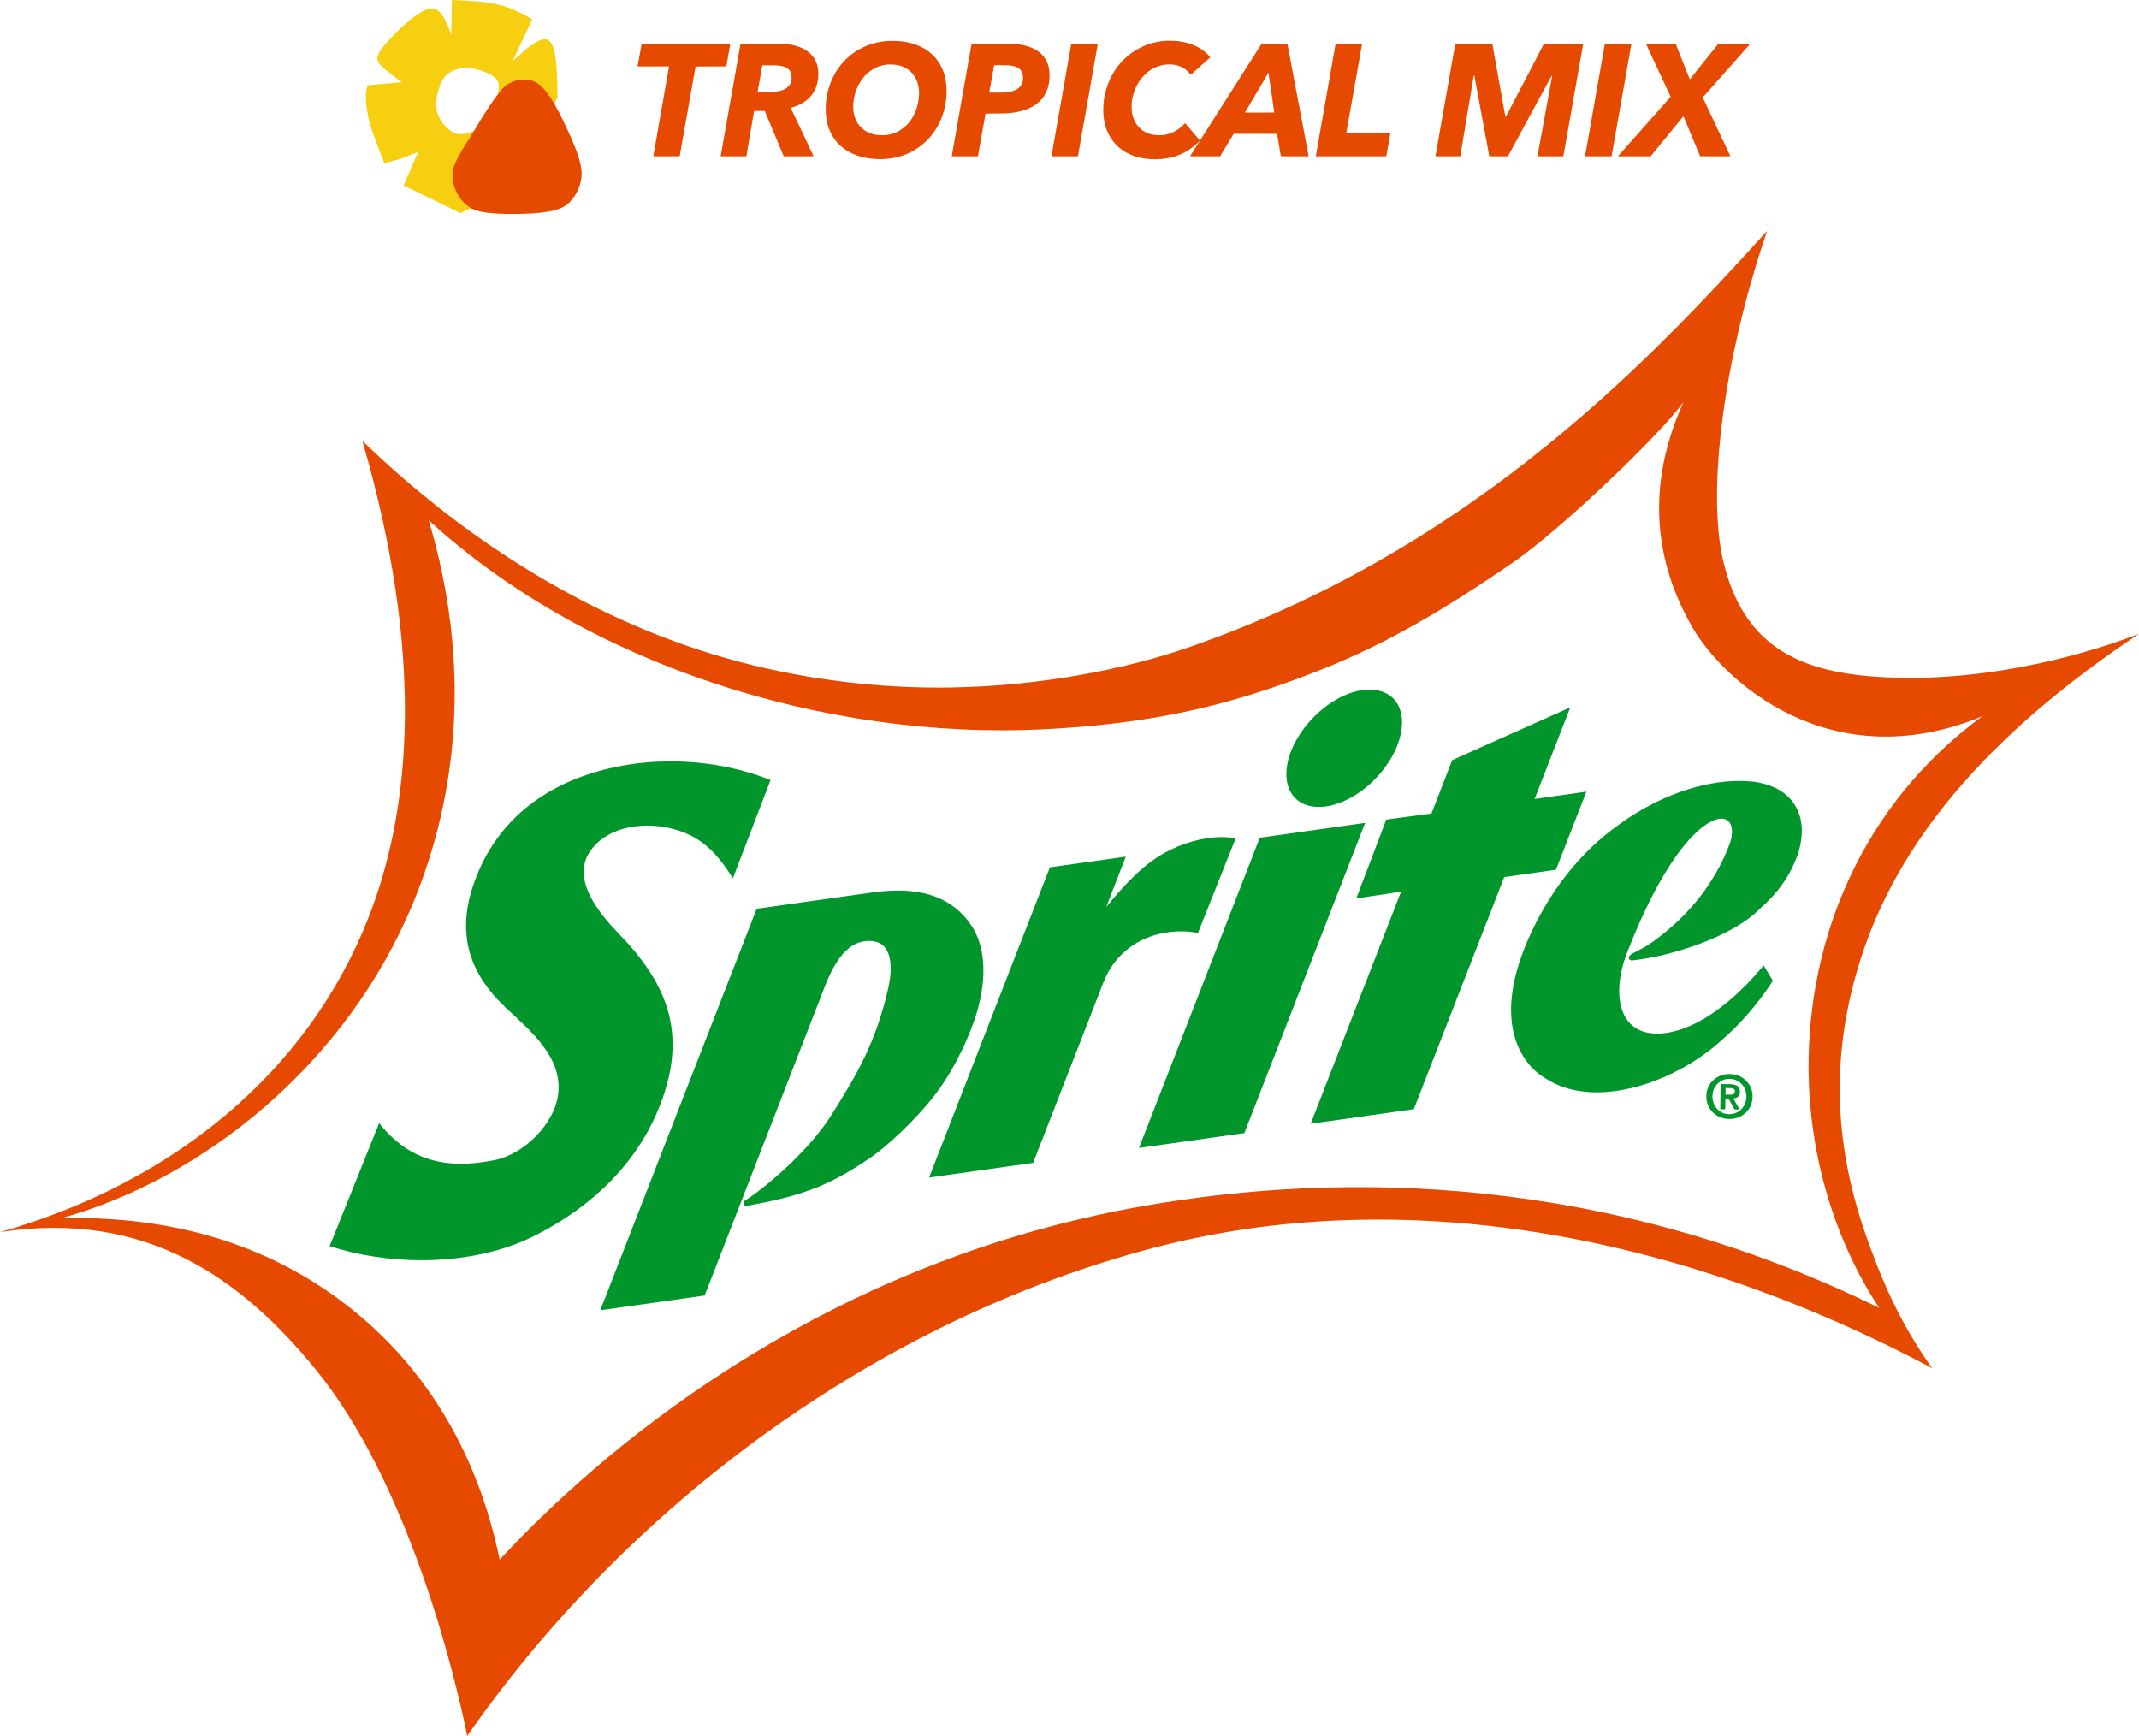 <?xml version="1.0" encoding="UTF-8" standalone="no"?>
<svg
   xmlns:dc="http://purl.org/dc/elements/1.1/"
   xmlns:cc="http://creativecommons.org/ns#"
   xmlns:rdf="http://www.w3.org/1999/02/22-rdf-syntax-ns#"
   xmlns:svg="http://www.w3.org/2000/svg"
   xmlns="http://www.w3.org/2000/svg"
   id="svg73"
   viewBox="0 0 7089.799 5753.999"
   height="5753.999"
   width="7089.799"
   version="1.1">
  <defs
     id="defs77" />
  <g
     transform="translate(3125.205,2526.76)"
     id="layer1">
    <g
       id="g4"
       style="fill:#f7cf11;fill-opacity:1;stroke-linejoin:miter">
      <path
         id="path2"
         d="m -1627.282,-2526.76 v 2e-4 0.195 l -2.153,114.114 c -8.854,-24.099 -17.789,-48.151 -31.184,-65.997 -8.217,-10.948 -18.156,-19.618 -33.208,-19.8 -9.855,-0.118 -21.864,3.404 -36.976,12.247 -38.184,22.346 -96.352,78.781 -123.587,113.298 -27.276,34.567 -23.56,47.206 -8.041,63.37 15.367,16.006 42.283,35.494 69.2,54.961 v 0 l -113.615,10.396 c -8.262,25.202 -7.306,52.779 0.399,95.42 7.697,42.594 31.324,102.519 54.91,162.342 l 0.068,0.173 0.202,-0.054 56.356,-15.069 h 0.013 l 0.013,-0.01 56.025,-22.157 -48.885,111.138 -0.067,0.153 0.164,0.079 189.136,91.625 0.112,0.054 0.11,-0.061 c 66.381,-36.92 169.688,-60.065 186.185,-137.879 16.501,-77.831 94.156,-155.233 134.847,-246.389 l 0.016,-0.034 -10e-4,-0.037 c -1.322,-83.343 -2.627,-166.959 -27.479,-186.961 -4.209,-3.388 -9.093,-4.958 -14.528,-5.016 -26.584,-0.28 -66.487,35.721 -106.382,71.846 l 64.76,-137.909 0.069,-0.147 -0.152,-0.085 c -33.756,-18.941 -67.581,-37.924 -111.89,-48.562 -44.366,-10.652 -99.256,-12.943 -154.207,-15.237 l -0.224,-0.01 v 2e-4 z m 48.445,224.964 v 3e-4 c 0.408,0 0.795,0.012 1.154,0.025 7.84,0.296 15.649,1.411 23.305,2.921 18.854,3.718 37.348,10.043 53.724,18.976 7.146,3.898 14.437,8.057 19.659,13.805 4.272,4.701 7.028,10.627 8.154,16.562 1.731,9.125 0.61,18.574 -0.723,27.773 -2.039,14.085 -5.26,28.066 -9.384,41.802 -6.773,22.561 -15.344,46.547 -33.73,63.427 -11.653,10.698 -26.23,19.191 -41.586,25.371 -12.826,5.163 -27.028,9.245 -41.116,9.166 -0.989,-0.01 -1.976,-0.032 -2.962,-0.079 -13.126,-0.633 -25.632,-7.665 -35.178,-15.583 -11.982,-9.939 -21.706,-22.148 -29.132,-35.063 -5.608,-9.754 -10.012,-20.308 -11.606,-31.138 -3.702,-25.149 1.638,-51.318 10.055,-75.629 3.411,-9.851 7.489,-19.731 13.826,-28.393 6.353,-8.683 15.293,-16.168 25.31,-21.605 7.646,-4.151 16.107,-7.265 24.772,-9.387 4.131,-1.012 12.521,-2.357 12.79,-2.4 l -5e-4,7e-4 c 0.226,-0.018 7.907,-0.594 12.668,-0.551 v 3e-4 z" />
    </g>
    <g
       id="g8"
       style="fill:#e54a00;fill-opacity:1;stroke-linejoin:miter">
      <path
         id="path6"
         d="m -1386.971,-2263.116 c -13.158,-0.109 -26.466,2.386 -38.026,6.963 -8.52,3.373 -16.843,7.698 -24.101,13.332 -8.848,6.869 -15.953,15.818 -22.711,24.692 l -1.96,2.572 v 0 l -1.964,2.577 v 0 c -8.494,11.153 -16.992,22.425 -24.724,34.292 -2.313,3.549 -4.593,7.125 -6.876,10.706 -0.899,1.409 -1.798,2.82 -2.7,4.23 h -10e-5 c -0.866,1.353 -2.607,4.066 -2.607,4.066 -0.03,0.047 -1.728,2.676 -2.587,3.997 h 10e-5 c -1.323,2.033 -2.651,4.058 -3.985,6.092 -1.333,2.033 -2.67,4.071 -3.998,6.113 h 10e-5 c -1.386,2.129 -2.762,4.265 -4.124,6.419 -5.503,8.698 -10.701,17.63 -15.916,26.589 -5.096,8.755 -10.205,17.534 -15.633,26.156 -3.627,5.761 -7.306,11.51 -10.998,17.278 -3.702,5.784 -7.413,11.584 -11.093,17.427 -8.021,12.741 -15.887,25.692 -23.141,39.123 -7.993,14.801 -15.938,30.423 -19.558,47.261 -5.212,24.251 0.692,51.529 11.763,73.198 11.457,22.426 28.604,44.156 50.627,54.739 20.407,9.806 43.371,12.929 65.784,15.01 6.735,0.625 13.491,1.117 20.261,1.497 21.451,1.203 43.039,1.287 64.655,0.974 32.905,-0.477 66.165,-1.606 98.889,-6.918 27.43,-4.452 57.159,-12.643 76.41,-33.431 22.921,-24.75 39.043,-60.511 37.949,-95.537 -0.715,-22.88 -7.454,-45.546 -15.071,-66.858 -10.287,-28.784 -22.595,-56.361 -35.186,-83.147 l -1e-4,4e-4 -0.01,-0.016 -3e-4,-5e-4 c -16.542,-35.191 -32.955,-69.887 -53.971,-100.823 -12.364,-18.201 -26.239,-36.603 -44.857,-48.012 -11.712,-7.178 -26.077,-10.446 -40.544,-10.566 z" />
    </g>
    <g
       id="g54">
      <g
         id="g12"
         style="fill:#e54a00;fill-opacity:1;stroke-linejoin:miter">
        <path
           id="path10"
           d="m 739.731,-2391.473 c -36.155,2.069 -71.663,13.273 -102.172,32.276 -44.429,27.665 -77.437,70.326 -94.114,121.691 -11.894,36.671 -15.039,77.651 -8.575,112.039 4.18,22.322 11.722,41.196 23.529,58.821 5.818,8.704 10.515,14.35 18.228,21.977 31.242,30.854 76.877,46.885 130.355,45.764 47.316,-0.991 86.487,-13.789 119.926,-39.214 8.231,-6.248 19.909,-16.892 23.615,-21.503 l 1.25,-1.55 -24.175,-28.613 c -13.316,-15.686 -24.347,-28.613 -24.519,-28.699 -0.13,-0.043 -2.198,1.853 -4.568,4.266 -18.573,19.046 -39.085,30.078 -64.251,34.474 -4.74,0.862 -7.11,0.99 -16.935,0.99 -11.721,0.043 -15.039,-0.259 -23.184,-1.982 -38.568,-8.145 -63.992,-38.008 -68.172,-80.194 -0.603,-6.205 -0.603,-19.607 0,-25.726 2.974,-29.691 14.22,-57.786 32.061,-80.366 4.524,-5.731 15.297,-16.461 20.943,-20.899 17.021,-13.359 36.198,-21.546 57.312,-24.39 8.016,-1.12 21.676,-0.991 29.518,0.173 18.746,2.887 34.087,10.256 45.894,22.063 2.5,2.499 5.645,6.033 7.024,7.843 1.379,1.853 2.629,3.361 2.801,3.361 0.216,0 34.862,-30.854 62.7,-55.848 l 2.068,-1.853 -3.188,-3.792 c -26.976,-32.233 -76.446,-51.754 -130.355,-51.322 -5.861,0.042 -11.722,0.129 -13.014,0.215 z" />
      </g>
      <g
         id="g16"
         style="fill:#e54a00;fill-opacity:1;stroke-linejoin:miter">
        <path
           id="path14"
           d="m -182.016,-2390.913 c -23.83,1.423 -48.221,6.852 -70.025,15.47 -6.938,2.759 -22.969,10.687 -29.303,14.479 -24.304,14.607 -45.247,33.482 -61.752,55.718 -24.864,33.396 -39.602,72.05 -44.299,116.176 -0.905,8.705 -1.25,27.32 -0.646,36.887 1.681,26.2 7.067,47.271 17.28,67.439 4.568,9.006 7.326,13.531 13.1,21.201 17.625,23.485 41.326,40.55 71.835,51.624 30.165,10.988 70.198,15.125 106.395,10.988 29.088,-3.318 56.02,-11.936 81.574,-26.114 6.636,-3.706 20.943,-13.315 27.364,-18.486 47.186,-37.792 75.886,-93.466 82.048,-159.009 0.818,-8.92 0.689,-32.534 -0.259,-41.799 -4.137,-40.421 -18.875,-72.653 -44.687,-97.819 -24.52,-23.916 -58.52,-39.344 -98.639,-44.773 -14.135,-1.939 -36.456,-2.801 -49.987,-1.983 z m 23.916,78.687 c 9.954,1.379 17.625,3.361 25.812,6.679 12.109,4.912 23.873,13.316 31.802,22.796 20.124,24.002 26.33,56.967 18.228,97.172 -4.094,20.468 -12.454,40.334 -23.787,56.58 -11.377,16.332 -27.148,30.165 -44.041,38.61 -17.237,8.662 -34.56,12.324 -55.589,11.764 -13.229,-0.344 -23.356,-2.154 -34.302,-6.119 -28.182,-10.213 -47.962,-33.224 -54.684,-63.561 -3.361,-15.254 -3.447,-34.257 -0.215,-52.141 5.861,-32.534 21.848,-62.569 44.127,-82.779 19.305,-17.495 42.36,-27.536 68.431,-29.691 5.731,-0.474 18.228,-0.129 24.218,0.69 z" />
      </g>
      <g
         id="g20"
         style="fill:#e54a00;fill-opacity:1;stroke-linejoin:miter">
        <path
           id="path18"
           d="m -998.403,-2381.346 c -0.086,0.301 -3.103,16.85 -6.679,36.758 -3.62,19.908 -6.636,36.628 -6.766,37.145 l -0.215,0.991 h 52.228 52.228 l -0.259,1.163 c -0.129,0.69 -5.602,31.544 -12.066,68.645 -6.507,37.102 -18.142,103.421 -25.855,147.418 -7.714,43.997 -14.048,80.15 -14.048,80.28 0,0.129 19.693,0.258 43.739,0.258 24.046,0 43.739,-0.129 43.739,-0.345 0,-0.172 1.853,-10.687 4.094,-23.356 10.902,-61.707 45.678,-258.034 46.971,-265.274 0.819,-4.567 1.508,-8.403 1.508,-8.532 0,-0.129 22.968,-0.258 51.065,-0.258 h 51.022 l 0.302,-1.638 c 1.853,-9.695 12.928,-73.213 12.799,-73.471 -0.086,-0.172 -66.19,-0.302 -146.902,-0.302 -116.996,0 -146.73,0.13 -146.902,0.517 z" />
      </g>
      <g
         id="g24"
         style="fill:#e54a00;fill-opacity:1;stroke-linejoin:miter">
        <path
           id="path22"
           d="m -671.073,-2379.623 c -0.258,1.25 -14.996,84.805 -32.794,185.64 -17.797,100.835 -32.406,183.787 -32.535,184.304 l -0.215,0.991 h 42.619 42.618 l 0.215,-0.991 c 0.129,-0.516 5.774,-34.128 12.626,-74.635 6.808,-40.55 12.54,-73.946 12.798,-74.248 0.302,-0.388 4.395,-0.517 17.754,-0.517 13.359,0 17.452,0.129 17.754,0.517 0.259,0.302 14.479,34.172 31.587,75.195 l 31.199,74.678 h 49.513 c 39.43,0 49.47,-0.129 49.298,-0.56 -0.129,-0.259 -9.782,-20.684 -21.417,-45.333 -11.635,-24.649 -28.484,-60.243 -37.361,-79.074 -8.877,-18.832 -16.332,-34.603 -16.548,-34.991 -0.345,-0.646 -0.043,-0.862 2.068,-1.422 41.8,-11.592 69.68,-35.249 82.177,-69.68 8.532,-23.658 9.308,-53.089 1.939,-75.41 -2.112,-6.464 -7.154,-16.332 -11.161,-21.848 -13.919,-19.133 -34.776,-31.974 -63.518,-39.041 -9.136,-2.241 -12.928,-2.93 -22.882,-4.094 -13.23,-1.551 -22.451,-1.724 -89.719,-1.724 h -65.587 z m 127.683,70.326 c 25.123,3.189 37.663,12.152 41.153,29.432 0.991,4.87 1.206,13.402 0.474,18.228 -0.69,4.481 -2.93,10.859 -5.042,14.436 -2.112,3.662 -7.154,9.178 -10.946,12.023 -9.653,7.282 -25.942,11.98 -45.635,13.186 -9.998,0.604 -50.849,0.561 -50.849,-0.086 0,-0.991 15.556,-87.52 15.772,-87.907 0.172,-0.301 9.049,-0.345 24.907,-0.216 19.262,0.172 25.812,0.345 30.165,0.905 z" />
      </g>
      <g
         id="g28"
         style="fill:#e54a00;fill-opacity:1;stroke-linejoin:miter">
        <path
           id="path26"
           d="m 95.24,-2381.346 c -0.431,0.647 -65.975,372.185 -65.716,372.444 0.086,0.129 19.607,0.215 43.394,0.215 h 43.179 l 0.215,-0.991 c 0.129,-0.516 5.817,-32.405 12.626,-70.843 l 12.411,-69.852 33.44,-0.216 c 34.216,-0.215 40.679,-0.474 54.512,-2.284 34.69,-4.524 60.631,-13.918 81.445,-29.475 5.516,-4.136 14.005,-12.367 18.443,-17.883 16.806,-20.856 25.296,-48.909 24.304,-80.582 -0.431,-13.229 -2.456,-24.606 -6.162,-34.517 -15.082,-40.463 -54.986,-63.043 -116.738,-66.103 -13.229,-0.646 -134.965,-0.603 -135.353,0.086 z m 127.812,71.619 c 13.66,1.767 22.279,4.783 29.518,10.299 5.818,4.438 10.17,11.463 11.937,19.263 1.207,5.429 1.336,17.495 0.216,22.365 -1.896,8.23 -4.826,13.875 -9.954,19.348 -7.326,7.757 -16.074,12.151 -30.423,15.341 -11.333,2.499 -23.356,3.275 -52.444,3.275 -16.59,0 -18.228,-0.043 -18.228,-0.69 0,-1.077 15.987,-89.502 16.246,-89.933 0.431,-0.69 47.401,-0.044 53.133,0.733 z" />
      </g>
      <g
         id="g32"
         style="fill:#e54a00;fill-opacity:1;stroke-linejoin:miter">
        <path
           id="path30"
           d="m 425.846,-2381.475 c -0.172,0.216 -0.56,1.896 -0.905,3.792 -1.336,7.196 -64.466,365.247 -64.725,367.057 l -0.258,1.939 h 43.825 c 34.647,0 43.868,-0.129 43.997,-0.56 0.216,-0.56 65.716,-371.625 65.716,-372.228 0,-0.517 -87.348,-0.517 -87.65,0 z" />
      </g>
      <g
         id="g36"
         style="fill:#e54a00;fill-opacity:1;stroke-linejoin:miter">
        <path
           id="path34"
           d="m 1053.358,-2376.821 c -3.232,5.128 -101.483,159.354 -108.076,169.696 -4.74,7.455 -125.572,197.189 -126.002,197.879 -0.259,0.43 9.782,0.56 49.686,0.56 h 49.944 l 5.171,-8.532 c 2.801,-4.653 12.928,-21.416 22.451,-37.275 l 17.366,-28.742 h 71.921 c 39.559,0 71.922,0.086 71.922,0.172 0,0.129 2.801,16.762 6.248,37.059 3.447,20.253 6.248,36.929 6.248,37.059 0,0.172 20.77,0.258 46.152,0.258 h 46.152 l -0.258,-1.206 c -0.129,-0.647 -11.506,-60.717 -25.295,-133.456 -13.746,-72.782 -29.518,-156.165 -35.035,-185.295 l -10.04,-53.002 -42.661,-0.13 -42.704,-0.086 z m 35.637,157.501 c 5.301,35.852 9.481,65.327 9.308,65.542 -0.172,0.173 -22.064,0.258 -48.652,0.216 l -48.393,-0.129 9.653,-16.375 c 24.132,-41.023 66.836,-113.418 67.44,-114.409 0.345,-0.56 0.733,-0.818 0.819,-0.56 0.086,0.258 4.525,29.819 9.825,65.715 z" />
      </g>
      <g
         id="g40"
         style="fill:#e54a00;fill-opacity:1;stroke-linejoin:miter">
        <path
           id="path38"
           d="m 1301.484,-2380.528 c -1.034,5.257 -65.328,370.204 -65.328,370.935 v 0.905 h 116.737 116.738 l 0.775,-4.223 c 0.388,-2.284 3.491,-19.391 6.851,-38.007 3.361,-18.616 6.033,-33.956 5.947,-34.172 -0.086,-0.172 -33.052,-0.302 -73.214,-0.302 h -73.085 l 0.259,-1.207 c 0.431,-1.896 52.4,-294.533 52.4,-294.921 0,-0.172 -19.736,-0.345 -43.911,-0.345 h -43.868 z" />
      </g>
      <g
         id="g44"
         style="fill:#e54a00;fill-opacity:1;stroke-linejoin:miter">
        <path
           id="path42"
           d="m 1698.366,-2381.131 c -0.129,0.431 -0.603,3.189 -1.12,6.162 -1.034,6.378 -64.121,363.912 -64.423,365.29 l -0.215,0.991 h 41.11 41.153 l 0.259,-1.853 c 0.172,-0.991 10.213,-61.06 22.365,-133.455 l 22.021,-131.646 1.077,-0.129 1.077,-0.128 24.304,131.344 c 13.402,72.222 24.52,132.378 24.735,133.585 l 0.388,2.284 h 30.854 30.898 l 72.395,-133.585 c 64.854,-119.666 72.481,-133.585 73.429,-133.585 0.905,0 0.991,0.13 0.733,1.379 -0.129,0.776 -10.989,60.113 -24.131,131.818 -13.187,71.705 -24.046,131.172 -24.218,132.163 l -0.302,1.81 h 42.92 42.877 l 0.259,-1.206 c 0.129,-0.647 14.91,-84.245 32.794,-185.813 17.927,-101.568 32.664,-184.993 32.794,-185.425 0.215,-0.689 -3.06,-0.733 -65.027,-0.733 h -65.242 l -3.06,6.119 c -1.68,3.404 -29.906,57.743 -62.743,120.787 -52.529,100.835 -59.812,114.624 -60.717,114.754 -0.603,0.085 -1.164,-0.129 -1.25,-0.432 -0.129,-0.301 -9.911,-54.726 -21.718,-120.916 l -21.503,-120.313 h -61.278 c -57.959,0 -61.277,0.043 -61.493,0.733 z" />
      </g>
      <g
         id="g48"
         style="fill:#e54a00;fill-opacity:1;stroke-linejoin:miter">
        <path
           id="path46"
           d="m 2161.61,-2196.438 c -18.013,101.955 -32.837,185.898 -32.923,186.545 l -0.172,1.206 h 43.954 43.955 l 0.302,-1.853 c 0.172,-0.991 14.996,-84.934 32.923,-186.588 l 32.621,-184.735 h -43.954 -43.997 z" />
      </g>
      <g
         id="g52"
         style="fill:#e54a00;fill-opacity:1;stroke-linejoin:miter">
        <path
           id="path50"
           d="m 2330.877,-2380.484 c 0.302,0.775 18.745,40.291 40.981,87.822 22.193,47.53 40.377,86.528 40.421,86.658 0.086,0.215 -149.962,169.61 -171.335,193.525 l -3.405,3.792 h 54.253 54.21 l 54.254,-66.577 c 29.819,-36.628 54.297,-66.534 54.383,-66.448 0.086,0.087 12.582,29.992 27.708,66.49 l 27.536,66.319 50.289,0.129 c 40.205,0.086 50.246,0 50.073,-0.431 -0.13,-0.302 -20.814,-44.126 -45.98,-97.43 -25.167,-53.262 -45.679,-97 -45.592,-97.216 0.086,-0.215 34.948,-39.601 77.524,-87.562 42.532,-47.961 77.997,-87.951 78.773,-88.856 l 1.422,-1.595 h -52.918 l -52.96,0.043 -47.358,58.993 c -26.028,32.491 -47.359,59.036 -47.402,59.036 -0.086,0 -10.644,-26.545 -23.571,-59.036 l -23.443,-59.036 h -49.254 -49.211 z" />
      </g>
    </g>
    <g
       id="g58"
       style="fill:#00962b;fill-opacity:1;stroke-linejoin:miter">
      <path
         id="path56"
         d="m 1414.443,-241.208 c -70.075,0 -157.055,48.743 -216.715,127.464 -76.483,100.719 -79.263,212.561 -5.96,249.709 16.079,8.171 34.493,12.046 54.251,12.046 70.075,0 157.054,-48.743 216.714,-127.464 76.482,-100.719 79.263,-212.562 5.96,-249.71 -16.079,-8.17 -34.493,-12.045 -54.25,-12.045 z M 2640.323,61.63 c -118.581,0 -264.091,46.485 -398.465,144.063 -128.331,91.184 -222.097,213.555 -286.659,347.846 -32.977,68.537 -52.843,128.73 -63.172,181.571 -22.25,114.425 1.192,194.285 36.354,246.332 18.872,28.011 37.943,46.685 67.344,65.159 31.388,20.661 66.748,34.169 103.896,41.121 22.221,4.184 45.152,6.153 68.489,6.153 147.326,0 310.861,-78.496 414.442,-174.017 q 0.199,-0.198 0.397,-0.397 c 59.597,-51.848 116.213,-115.816 165.877,-191.9 l 2.384,-3.576 -30.593,-50.656 -6.158,7.349 c -138.242,162.803 -262.85,218.552 -346.324,218.552 -11.049,0 -21.378,-0.977 -30.922,-2.811 -6.556,-1.191 -12.714,-2.979 -18.673,-4.966 -60.789,-20.66 -90.189,-90.984 -71.119,-190.908 5.165,-26.818 13.905,-55.424 26.619,-85.422 105.288,-266.595 207.397,-385.986 271.562,-418.368 13.827,-6.913 25.667,-10.222 35.32,-10.222 2.551,0 4.949,0.231 7.192,0.688 7.55,1.39 13.509,4.966 18.873,11.521 7.549,9.535 11.125,27.612 6.556,51.65 -2.384,12.118 -7.549,25.626 -13.707,40.525 -53.637,128.331 -144.225,234.611 -263.218,315.266 -9.536,5.96 -41.718,22.846 -42.313,23.242 0,0 -3.974,1.789 -8.344,4.173 -4.569,3.377 -9.535,4.37 -12.316,12.315 -0.398,1.789 0,4.769 1.391,6.756 1.589,2.383 4.172,3.376 5.761,3.574 1.103,0.158 2.094,0.218 3.022,0.218 2.584,0 4.677,-0.469 7.308,-0.615 118.795,-13.31 326.39,-75.29 420.751,-174.221 47.678,-41.718 88.005,-92.772 113.631,-155.149 8.146,-19.468 13.906,-38.34 17.283,-56.616 10.131,-51.452 2.383,-97.341 -21.852,-132.9 -24.037,-35.56 -63.967,-59.994 -116.61,-69.927 -9.138,-1.788 -18.871,-3.18 -28.805,-3.974 -11.43,-0.951 -23.176,-1.429 -35.199,-1.429 z m -560.766,-243.712 -391.351,174.816 -68.734,177.002 -149.786,20.064 -99.527,261.43 148.594,-22.646 -299.572,769.392 341.687,-48.273 299.77,-769.392 171.44,-24.236 100.916,-258.848 -171.638,24.236 z M 1399.561,200.728 1050.326,249.993 650.036,1278.232 999.271,1228.967 Z m -475.253,47.082 c -62.703,0 -130.961,20.761 -185.672,50.258 C 676.06,331.641 613.88,389.449 541.172,480.036 L 606.332,312.57 354.636,348.129 -45.654,1376.368 v 0 l 344.865,-48.67 232.03,-596.165 C 579.56,607.497 689.779,560.211 788.93,560.211 c 19.472,0 38.517,1.824 56.582,5.248 L 970.466,251.98 c -14.826,-2.845 -30.315,-4.17 -46.158,-4.17 z M -902.364,-3.126 c -104.387,0 -212.868,17.584 -315.553,58.437 -151.773,60.391 -281.097,174.419 -341.091,359.367 -49.862,154.555 -12.515,284.077 110.85,399.297 85.422,79.859 191.703,166.87 172.035,293.215 -14.303,90.586 -109.459,190.908 -209.184,211.171 -39.54,8.005 -76.734,12.23 -111.808,12.23 -108.542,0 -196.778,-40.465 -271.397,-134.602 l -164.089,407.64 c 94.379,30.527 199.502,46.766 304.536,46.766 133.513,0 266.88,-26.239 377.844,-82.722 190.113,-96.546 348.243,-245.935 421.546,-455.118 77.078,-220.11 14.701,-379.433 -145.614,-544.713 -60.59,-62.577 -159.718,-178.193 -95.355,-272.556 41.52,-60.756 117.193,-85.55 190.167,-85.55 17.455,0 34.756,1.419 51.397,4.103 113.432,18.275 173.029,76.084 232.029,170.645 L -571.295,58.888 C -665.888,20.496 -781.377,-3.126 -902.364,-3.126 Z M -148.583,424.923 c -28.745,0 -58.025,2.529 -87.185,6.641 l -381.417,53.835 -518.291,1330.792 345.859,-48.87 399.495,-1027.245 c 51.253,-131.51 106.479,-144.819 135.88,-147.601 3.75,-0.352 7.34,-0.523 10.777,-0.523 79.957,0 76.803,92.668 62.328,156.666 -40.327,178.393 -103.896,287.057 -189.716,422.738 -67.741,106.876 -197.265,223.288 -280.302,278.315 -4.371,2.782 -7.151,2.782 -9.536,9.734 -0.397,1.589 0,2.979 0,3.974 0,2.781 3.774,6.356 6.159,6.556 0.702,0.035 1.343,0.052 1.937,0.052 2.769,0 4.549,-0.356 7.002,-0.847 195.278,-33.969 285.268,-76.878 406.448,-159.32 57.213,-38.937 146.607,-124.955 199.251,-190.312 C 30.033,1033.291 75.526,934.56 100.755,864.831 138.698,760.537 155.186,628.829 92.212,537.646 32.657,451.657 -55.131,424.923 -148.583,424.923 Z" />
    </g>
    <g
       id="g62"
       style="fill:#e54a00;fill-opacity:1;stroke-linejoin:miter">
      <path
         id="path60"
         d="m 3964.595,-425.832 c -240.372,92.177 -527.826,149.786 -780.714,145.813 -295.4,-4.769 -520.477,-68.537 -596.562,-383.803 -56.616,-234.412 1.986,-682.38 144.819,-1097.768 -205.408,226.666 -459.289,500.81 -793.23,761.644 -301.757,235.605 -669.07,461.079 -1125.381,619.208 -201.635,69.927 -483.327,127.537 -786.276,132.702 -245.736,4.171 -505.577,-28.607 -748.135,-97.938 -481.34,-137.27 -895.337,-421.149 -1203.253,-719.728 199.251,686.155 177.001,1219.941 -0.398,1630.761 -220.507,510.742 -677.016,843.887 -1200.671,992.084 488.492,-74.496 804.155,157.732 1048.501,457.9 302.75,371.883 457.702,999.435 500.015,1212.194 530.806,-761.645 1352.84,-1376.88 2278.771,-1618.842 803.957,-210.177 1718.963,-57.212 2576.953,399.894 C 3167.789,1852.347 3106.604,1703.554 3057.139,1560.919 2939.336,1221.418 2952.051,916.084 3050.981,624.855 3185.668,228.34 3496.961,-114.143 3964.595,-425.832 Z M 1889.246,-662.033 c 158.13,-109.061 484.321,-419.56 565.57,-531.998 -142.832,314.67 -72.906,569.743 29.997,747.341 100.519,173.624 454.324,503.393 960.497,294.009 -403.667,296.195 -577.49,741.978 -575.9,1165.709 1.192,293.414 88.401,574.312 234.016,795.217 C 2203.717,1367.429 1332.813,1353.126 663.147,1470.929 -353.769,1649.719 -1076.276,2219.461 -1469.018,2642.795 c -37.546,-180.18 -143.627,-571.332 -523.456,-856.004 -214.746,-160.912 -512.729,-285.468 -929.308,-275.734 470.216,-130.914 947.187,-511.14 1167.694,-1049.298 145.614,-355.194 192.298,-786.276 49.862,-1264.042 517.894,473.792 1303.772,729.065 2038.995,692.711 351.818,-17.482 586.231,-77.078 797.004,-151.773 220.309,-78.07 419.957,-168.062 757.472,-400.688 z" />
    </g>
    <g
       id="g66"
       style="fill:#00962b;fill-opacity:1;stroke-linejoin:miter">
      <path
         id="path64"
         d="m 2578.109,1066.247 -0.732,41.795 -0.731,41.797 8.285,0.145 8.287,0.144 0.313,-17.835 0.311,-17.837 5.187,0.091 5.188,0.094 9.855,18.011 9.858,18.014 8.661,0.152 c 4.577,0.08 8.357,0.145 8.643,0.145 0.011,0 0.017,0 0.017,0 0,-0.01 -4.878,-8.303 -10.841,-18.441 -5.96,-10.134 -10.833,-18.436 -10.824,-18.444 0.011,-0.01 0.136,-0.022 0.283,-0.031 1.083,-0.069 2.73,-0.276 3.902,-0.486 1.771,-0.319 3.564,-0.787 4.953,-1.292 2.202,-0.8 4.121,-1.843 5.859,-3.185 1.969,-1.521 3.482,-3.323 4.708,-5.607 1.279,-2.378 2.03,-4.884 2.393,-7.973 0.26,-2.201 0.3,-4.843 0.107,-7.175 -0.526,-6.433 -2.806,-11.314 -6.811,-14.592 -1.8,-1.475 -4.226,-2.831 -6.934,-3.879 -3.458,-1.337 -7.572,-2.249 -12.235,-2.708 -1.117,-0.11 -1.945,-0.171 -3.71,-0.275 -0.382,-0.021 -5.088,-0.11 -17.259,-0.329 z m 16.344,13.292 7.727,0.144 c 5.582,0.103 7.826,0.149 8.086,0.169 v 10e-4 c 1.668,0.126 2.489,0.21 3.698,0.379 1.119,0.158 1.991,0.33 2.891,0.57 1.799,0.485 3.625,1.282 4.805,2.102 0.985,0.685 1.905,1.622 2.51,2.553 0.585,0.9 0.97,2.031 1.119,3.281 0.128,1.068 0.112,2.391 -0.046,3.721 -0.235,1.99 -0.767,3.523 -1.694,4.884 -0.815,1.198 -1.908,2.141 -3.205,2.759 -1.282,0.615 -2.831,1.05 -4.522,1.273 -0.611,0.082 -1.564,0.173 -2.398,0.227 -0.743,0.049 -1.243,0.071 -2.551,0.109 -0.03,0 -0.081,0 -0.156,0 -0.697,0 -3.392,-0.042 -8.466,-0.126 l -8.181,-0.135 0.192,-10.957 z" />
    </g>
    <g
       id="g70"
       style="fill:#00962b;fill-opacity:1;stroke-linejoin:miter">
      <path
         id="path68"
         d="m 2606.9,1033.128 c -0.076,0 -0.152,0 -0.227,0 v 0 c -9.46,0.024 -18.548,1.618 -27.35,4.795 -8.184,2.953 -15.419,6.98 -21.927,12.199 -2.688,2.153 -5.331,4.596 -7.534,6.956 -5.112,5.48 -9.359,11.81 -12.687,18.904 -3.609,7.694 -5.717,16.012 -6.407,25.268 -0.126,1.694 -0.178,2.93 -0.213,4.968 -0.031,1.719 -0.031,2.297 -10e-4,3.621 0.153,6.673 1.06,12.992 2.71,18.877 0.145,0.516 0.135,0.477 0.418,1.421 0.767,2.541 1.733,5.134 2.847,7.636 3.162,7.103 7.204,13.447 12.126,19.023 1.231,1.395 3.003,3.23 4.375,4.529 6.64,6.297 14.307,11.265 22.961,14.874 3.421,1.425 7.232,2.689 10.965,3.636 6.545,1.657 13.371,2.495 20.335,2.495 0.829,0 1.66,-0.012 2.493,-0.035 12.016,-0.344 23.616,-3.278 34.1,-8.629 5.556,-2.836 10.767,-6.384 15.4,-10.49 1.454,-1.285 3.176,-2.946 4.504,-4.346 5.074,-5.345 9.394,-11.618 12.783,-18.572 3.945,-8.089 6.217,-16.891 6.905,-26.756 0.114,-1.625 0.155,-2.671 0.189,-4.618 0.031,-1.772 0.029,-2.331 -0.01,-3.815 -0.242,-9.736 -2.13,-18.717 -5.643,-26.829 -2.994,-6.919 -6.7,-12.955 -11.276,-18.373 -0.94,-1.108 -1.737,-1.992 -2.847,-3.149 -6.201,-6.463 -13.482,-11.704 -21.73,-15.643 -2.576,-1.23 -5.465,-2.422 -8.238,-3.4 -8.565,-3.021 -17.645,-4.551 -27.026,-4.551 z m -0.292,15.973 c 0.552,0 3.454,0.068 3.813,0.092 l 0.011,0 c 1.653,0.106 2.658,0.2 3.926,0.359 5.465,0.681 10.664,2.134 15.633,4.369 4.082,1.834 7.868,4.098 11.239,6.72 2.426,1.888 4.428,3.732 6.646,6.126 3.724,4.02 6.766,8.45 9.286,13.531 1.025,2.062 2.043,4.444 2.761,6.443 2.044,5.701 3.161,11.74 3.371,18.251 0.044,1.299 0.044,1.764 0.014,3.53 -0.03,1.758 -0.051,2.231 -0.135,3.509 -0.498,7.372 -2.142,14.127 -4.977,20.455 -3.316,7.396 -7.668,13.631 -13.214,18.93 -1.184,1.131 -2.158,1.987 -3.358,2.954 -4.396,3.546 -9.35,6.369 -14.81,8.444 -5.568,2.116 -11.466,3.292 -17.572,3.509 -0.686,0.024 -1.143,0.035 -1.701,0.035 -0.404,0 -0.862,-0.01 -1.497,-0.017 -1.516,-0.027 -2.055,-0.05 -3.213,-0.133 -6.907,-0.486 -13.38,-2.14 -19.455,-4.968 -7.595,-3.535 -13.989,-8.494 -19.192,-14.878 -3.72,-4.569 -6.747,-9.739 -9.081,-15.517 -2.249,-5.566 -3.613,-11.553 -4.081,-17.921 -0.161,-2.204 -0.207,-3.966 -0.164,-6.378 0.031,-1.803 0.081,-2.87 0.205,-4.45 0.561,-7.054 2.211,-13.688 4.886,-19.621 3.475,-7.71 8.144,-14.166 14.093,-19.482 4.427,-3.953 9.567,-7.187 15.238,-9.577 6.497,-2.739 13.331,-4.169 20.55,-4.303 0.312,0 0.635,-0.01 0.722,-0.012 0.014,-10e-4 0.033,-10e-4 0.057,-10e-4 z" />
    </g>
  </g>
</svg>
